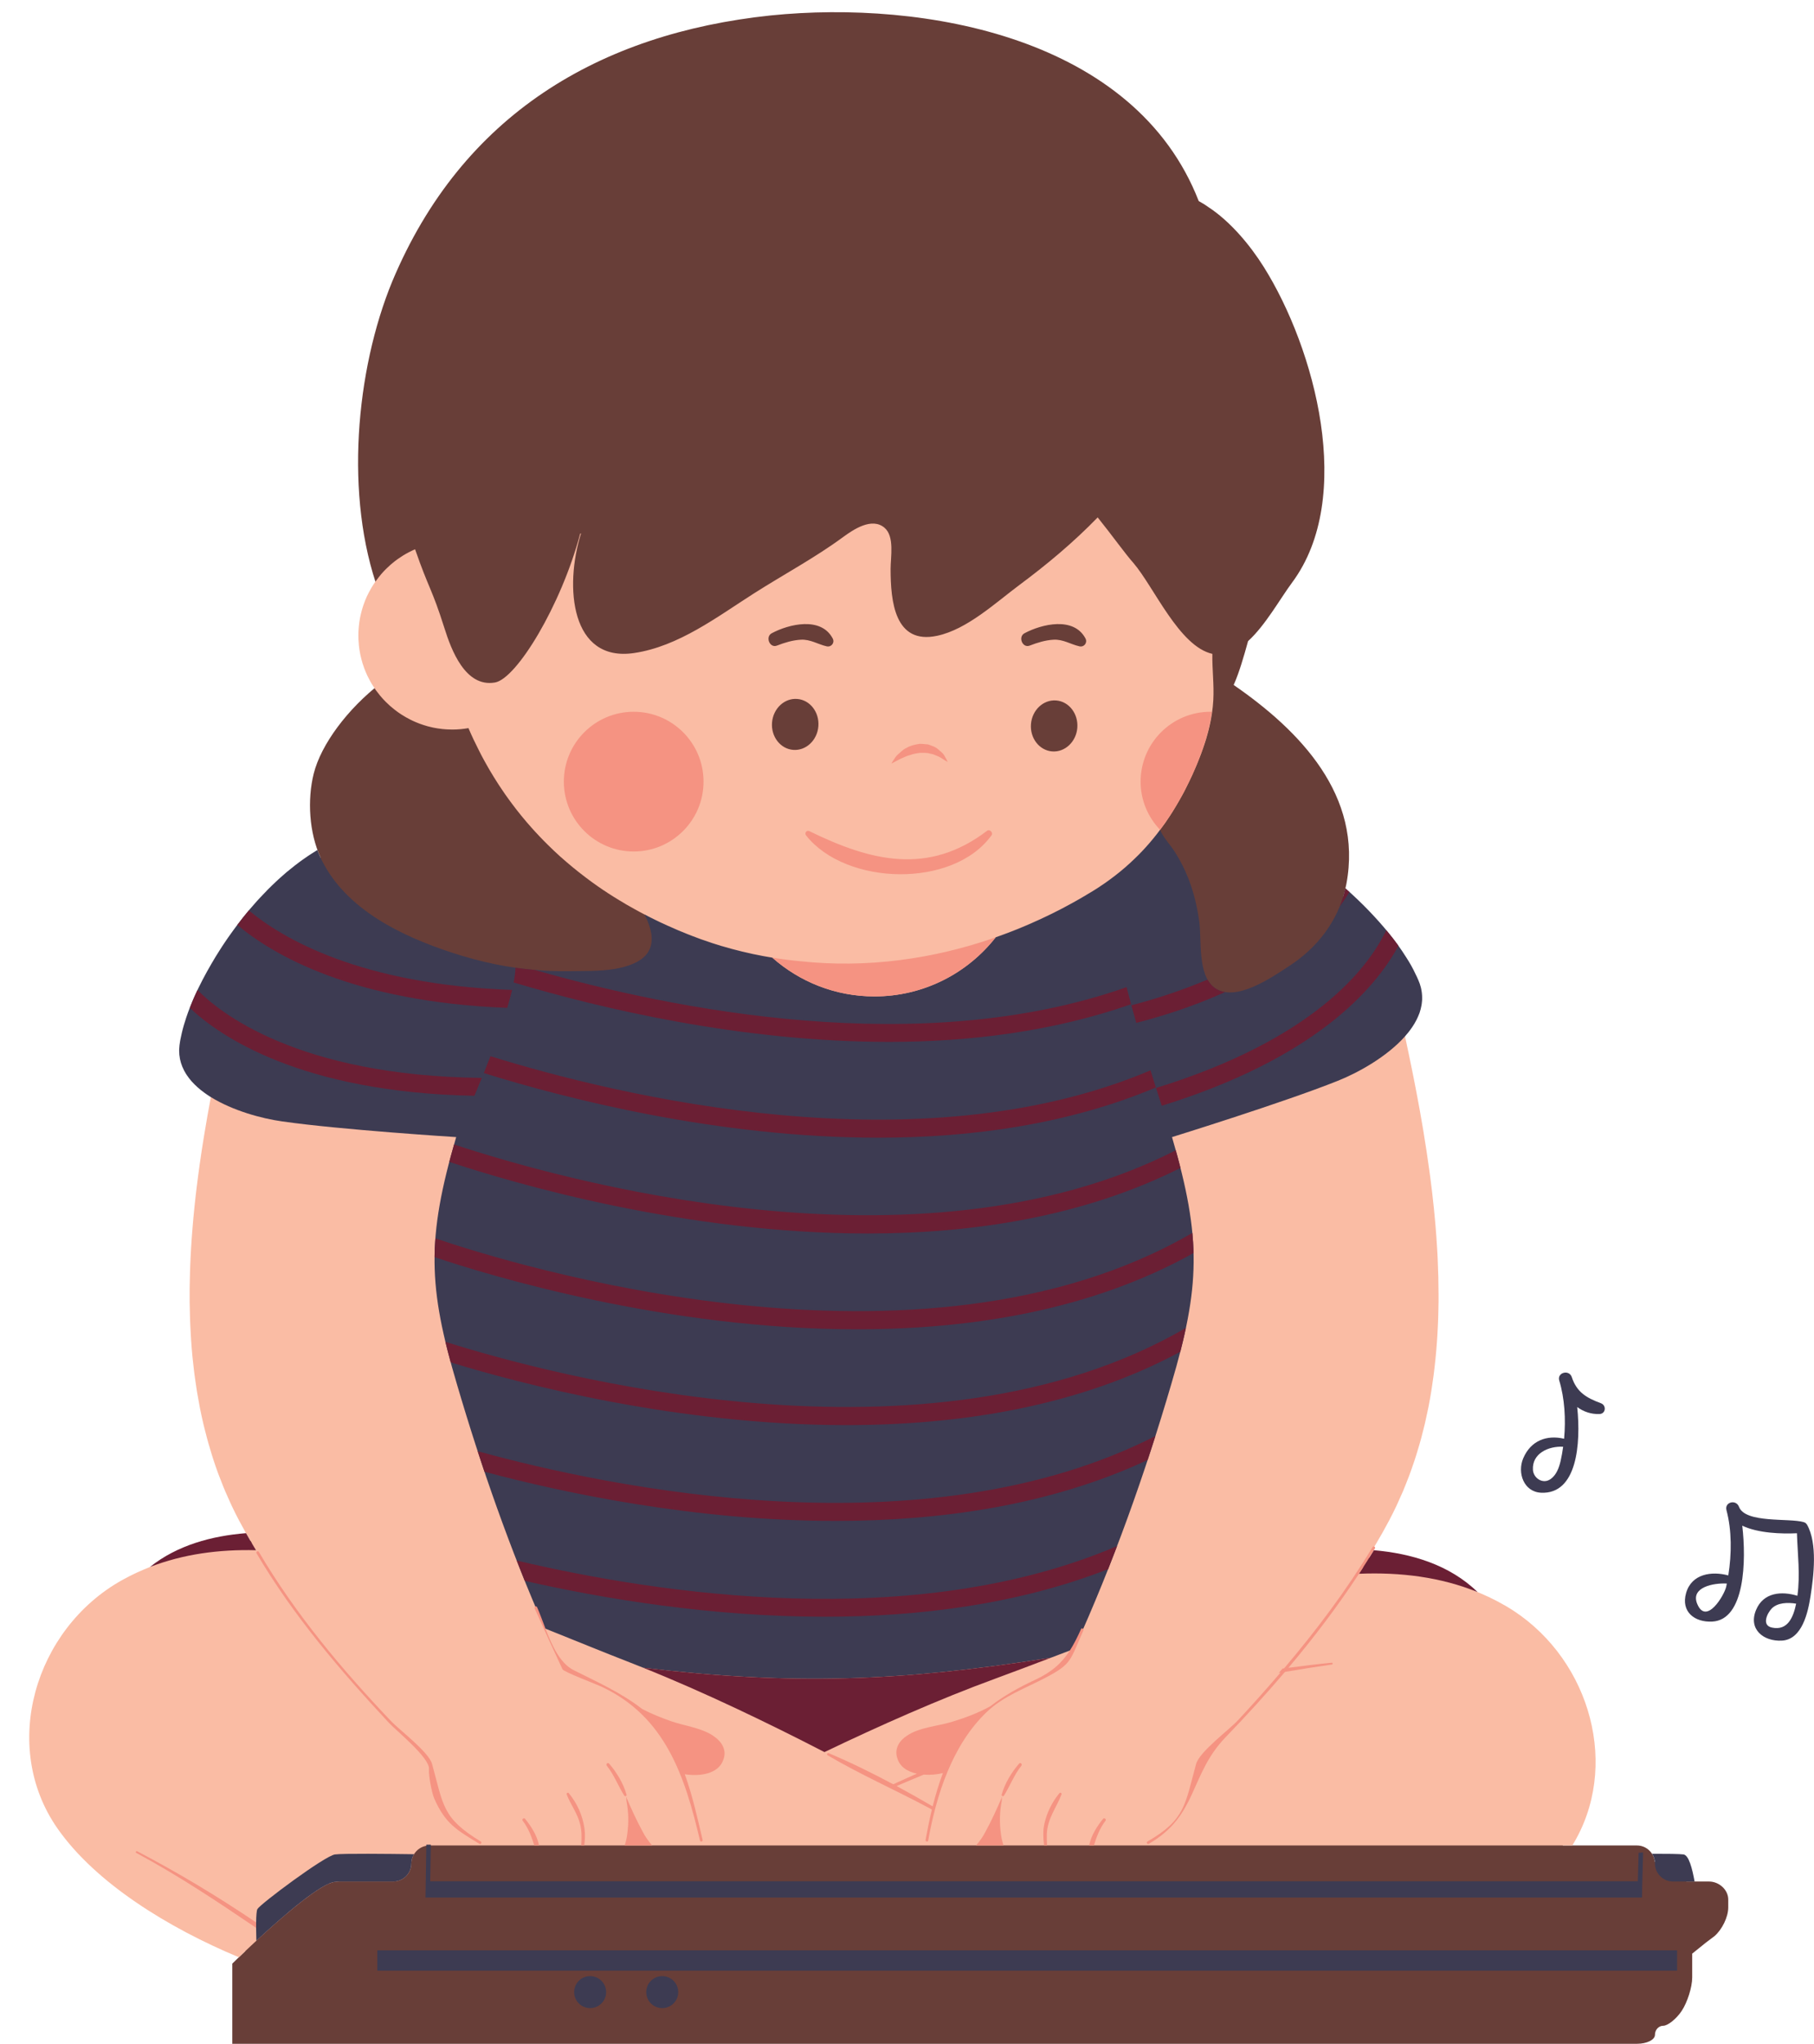 <?xml version="1.0" encoding="UTF-8" standalone="no"?><svg xmlns="http://www.w3.org/2000/svg" xmlns:xlink="http://www.w3.org/1999/xlink" fill="#000000" height="503" preserveAspectRatio="xMidYMid meet" version="1" viewBox="-7.2 -3.0 446.6 503.0" width="446.6" zoomAndPan="magnify"><defs><clipPath id="a"><path d="M 407 366 L 439.391 366 L 439.391 401 L 407 401 Z M 407 366"/></clipPath></defs><g><g id="change1_1"><path d="M 413.559 460.062 L 407.965 460.062 C 407.367 456.902 406.863 455.738 406.625 455.344 C 405.953 455.297 404.297 455.238 400.207 455.238 C 400.004 452.98 398.117 451.191 395.809 451.191 L 377.527 451.191 L 378.176 450.145 C 383.484 441.527 384.977 431.051 382.383 420.645 C 379.59 409.449 372.359 399.734 362.551 393.992 C 360.422 392.75 358.16 391.637 355.828 390.684 L 355.465 390.539 L 355.188 390.266 C 349.473 384.695 341.289 381.414 330.859 380.52 L 327.652 380.242 L 328.637 378.621 L 328.328 378.469 L 329.445 376.613 C 330.844 374.277 332.016 372.211 333.027 370.289 C 351.297 335.785 345.164 291.371 336.754 252.477 L 336.539 251.488 L 337.211 250.727 C 340.848 246.629 341.816 242.641 340.102 238.891 C 340.027 238.73 339.953 238.566 339.887 238.406 C 339.785 238.18 339.691 237.949 339.559 237.719 L 339.52 237.648 L 339.484 237.574 C 338.922 236.34 338.199 235.039 337.316 233.68 C 335.16 230.223 332.176 226.496 328.445 222.605 C 326.871 220.965 325.188 219.359 323.461 217.805 C 323.793 216.746 324.066 215.664 324.273 214.555 C 328.359 192.781 312.809 176.816 296.527 165.582 C 297.32 163.785 297.934 161.98 298.406 160.484 C 298.969 158.711 299.52 156.789 300.07 154.785 C 304.371 150.863 307.941 144.371 310.914 140.367 C 326.453 119.453 316.531 82.766 303.93 62.691 C 300.516 57.258 295.684 51.484 290.25 47.934 C 289.496 47.398 288.719 46.91 287.922 46.488 C 272.234 6.145 220.371 -3.039 182.559 0.797 C 140.402 5.234 106.57 25.203 89.375 66.25 C 80.359 88.145 77.582 119.293 86.047 142.547 C 84.074 145.824 83.031 149.551 83.031 153.41 C 83.031 157.602 84.258 161.645 86.57 165.117 C 78.375 171.434 71.828 180.23 70.035 187.406 C 68.418 193.879 68.914 201.949 71.723 208.07 C 62.512 213.668 53.363 223.527 46.586 235.188 C 43.875 239.844 41.848 244.164 40.551 248.07 C 40.023 249.566 39.625 250.996 39.367 252.328 L 39.352 252.41 L 39.332 252.488 C 39.258 252.746 39.219 252.992 39.176 253.238 C 39.148 253.406 39.117 253.578 39.086 253.738 C 38.23 258.133 40.48 262.02 45.77 265.305 L 46.93 266.027 L 46.68 267.371 C 40.855 298.355 36.359 338.055 53.426 370.289 C 53.969 371.316 54.539 372.332 55.113 373.352 L 56.645 376.078 L 53.527 376.324 C 44.172 377.066 36.582 379.723 30.961 384.219 L 30.723 384.41 L 30.434 384.523 C 28.148 385.41 25.922 386.457 23.812 387.633 C 13.328 393.492 5.758 403.652 3.039 415.504 C 0.543 426.395 2.52 437.184 8.605 445.879 C 19.547 461.52 40.727 472 52.375 476.855 L 53.184 477.191 C 51.238 479.039 49.992 480.27 49.992 480.27 L 49.992 500 L 395.809 500 C 398.25 500 400.246 499.023 400.246 497.781 C 400.246 496.539 401.18 495.562 402.285 495.562 C 403.395 495.562 405.539 493.875 406.871 491.836 C 408.203 489.793 409.414 486.109 409.414 483.668 L 409.414 477.812 L 412.773 475.105 L 414.891 473.508 C 416.754 471.91 418.289 468.805 418.289 466.453 L 418.289 464.5 C 418.289 462.062 416 460.062 413.559 460.062" fill="#683e38"/></g><g id="change2_1"><path d="M 284.77 190.953 C 284.742 191.004 284.723 191.055 284.695 191.105 C 284.723 191.059 284.742 191.004 284.77 190.953" fill="#fabca4"/></g><g id="change2_2"><path d="M 182.793 152.852 C 187.051 150.57 194.953 148.691 197.812 154.141 C 198.363 155.18 197.473 156.328 196.332 156.07 C 194.133 155.57 192.312 154.301 189.941 154.441 C 187.91 154.559 185.961 155.16 184.07 155.891 C 182.301 156.578 181.152 153.73 182.793 152.852 Z M 245.023 152.852 C 249.281 150.57 257.172 148.691 260.043 154.141 C 260.582 155.18 259.703 156.328 258.562 156.07 C 256.352 155.57 254.531 154.301 252.16 154.441 C 250.133 154.559 248.191 155.16 246.301 155.891 C 244.523 156.578 243.383 153.73 245.023 152.852 Z M 194.281 175.738 C 194.004 179.211 191.223 181.809 188.07 181.551 C 184.922 181.301 182.594 178.289 182.871 174.828 C 183.152 171.371 185.934 168.762 189.082 169.02 C 192.23 169.27 194.551 172.281 194.281 175.738 Z M 258.031 176.121 C 257.754 179.578 254.973 182.18 251.82 181.93 C 248.672 181.672 246.344 178.66 246.621 175.199 C 246.902 171.738 249.684 169.141 252.832 169.391 C 255.98 169.641 258.301 172.66 258.031 176.121 Z M 291.281 157.922 L 291.273 157.922 C 283.113 156.09 276.922 141.488 271.863 135.578 C 269.812 133.281 266.582 128.73 263.043 124.34 C 257.102 130.469 250.492 135.98 243.852 140.91 C 237.922 145.32 230.91 151.898 223.543 153.469 C 213.062 155.719 212.062 144.988 212.062 137 C 212.062 134.09 213.082 128.98 210.531 126.859 C 207.422 124.27 202.934 127.301 200.363 129.18 C 193.371 134.32 185.742 138.379 178.434 143.031 C 169.352 148.82 159.852 156.102 148.91 157.719 C 133.344 160.031 131.691 141.48 135.852 128.262 L 135.641 128.352 C 130.941 146.039 119.98 164.051 114.66 164.969 C 107.363 166.238 103.91 156.961 102.223 151.602 C 99.062 141.629 98.422 142.078 94.992 132.18 C 93.973 132.621 92.98 133.141 92.031 133.719 C 91.801 133.859 91.57 134.012 91.344 134.172 C 91.102 134.32 90.883 134.48 90.652 134.641 C 90.43 134.801 90.211 134.969 89.992 135.129 C 89.312 135.66 88.672 136.219 88.051 136.828 C 87.891 136.969 87.73 137.129 87.582 137.289 C 87.453 137.422 87.332 137.551 87.211 137.68 C 87.031 137.879 86.852 138.07 86.68 138.27 C 86.441 138.539 86.211 138.828 85.992 139.121 C 85.762 139.41 85.551 139.699 85.332 140 C 85.293 140.059 85.25 140.109 85.211 140.16 C 85.051 140.398 84.883 140.629 84.73 140.871 C 84.57 141.121 84.422 141.359 84.273 141.609 C 84.133 141.852 83.98 142.102 83.852 142.359 C 83.711 142.609 83.57 142.859 83.453 143.121 C 83.332 143.34 83.23 143.57 83.121 143.789 C 82.98 144.09 82.852 144.391 82.73 144.699 C 82.652 144.91 82.562 145.109 82.492 145.32 C 82.41 145.512 82.344 145.711 82.281 145.91 C 82.203 146.129 82.133 146.352 82.062 146.578 C 81.992 146.789 81.93 147.012 81.871 147.23 C 81.812 147.422 81.762 147.621 81.723 147.809 C 81.461 148.809 81.281 149.84 81.172 150.891 C 81.141 151.141 81.121 151.391 81.102 151.641 C 81.051 152.23 81.031 152.82 81.031 153.41 C 81.031 153.738 81.043 154.07 81.051 154.398 C 81.062 154.578 81.07 154.75 81.094 154.93 C 81.102 155.238 81.133 155.559 81.16 155.871 C 81.242 156.609 81.352 157.352 81.5 158.07 C 81.582 158.449 81.66 158.82 81.762 159.191 C 81.852 159.559 81.961 159.93 82.07 160.289 C 82.203 160.711 82.352 161.129 82.5 161.539 C 82.613 161.84 82.73 162.129 82.852 162.422 C 82.992 162.75 83.141 163.078 83.293 163.398 C 83.5 163.828 83.711 164.238 83.941 164.648 C 84.082 164.891 84.223 165.141 84.363 165.379 C 84.371 165.391 84.383 165.41 84.391 165.422 C 84.582 165.73 84.781 166.039 84.98 166.34 C 85.191 166.66 85.402 166.961 85.633 167.25 C 85.844 167.531 86.051 167.809 86.281 168.078 C 86.301 168.109 86.32 168.141 86.352 168.172 C 86.543 168.391 86.73 168.621 86.93 168.84 C 87.031 168.961 87.133 169.07 87.242 169.18 C 87.43 169.379 87.621 169.578 87.812 169.77 C 88.48 170.441 89.191 171.07 89.941 171.648 C 90.141 171.809 90.344 171.969 90.551 172.109 C 90.703 172.23 90.852 172.34 91.012 172.441 C 91.23 172.59 91.453 172.738 91.672 172.879 C 92.352 173.32 93.051 173.719 93.773 174.078 C 93.98 174.191 94.191 174.289 94.402 174.391 C 94.652 174.512 94.91 174.629 95.172 174.73 C 95.461 174.859 95.773 174.98 96.07 175.09 C 96.391 175.211 96.703 175.32 97.023 175.422 C 97.223 175.488 97.43 175.559 97.641 175.609 C 97.941 175.711 98.242 175.789 98.551 175.859 C 98.844 175.941 99.141 176.012 99.441 176.07 C 99.473 176.07 99.512 176.078 99.543 176.09 C 99.852 176.148 100.172 176.211 100.504 176.262 C 100.934 176.328 101.363 176.391 101.793 176.43 C 102.094 176.461 102.383 176.48 102.684 176.5 C 102.82 176.512 102.973 176.52 103.113 176.52 C 103.461 176.539 103.812 176.551 104.16 176.551 C 105.523 176.551 106.844 176.422 108.133 176.199 C 108.922 178.051 109.773 179.859 110.691 181.648 C 110.891 182.078 111.121 182.512 111.344 182.93 C 111.594 183.422 111.863 183.91 112.133 184.391 C 112.422 184.93 112.723 185.449 113.031 185.98 C 113.133 186.18 113.254 186.371 113.371 186.57 C 113.711 187.16 114.07 187.75 114.434 188.328 C 114.812 188.941 115.203 189.559 115.594 190.16 C 115.672 190.281 115.754 190.41 115.844 190.531 C 116.141 190.988 116.453 191.449 116.773 191.91 C 116.883 192.09 117.012 192.27 117.141 192.449 C 117.391 192.809 117.641 193.172 117.902 193.52 C 118.172 193.898 118.453 194.281 118.73 194.648 C 120.301 196.77 121.98 198.828 123.773 200.828 C 124.051 201.141 124.332 201.449 124.621 201.762 C 125.273 202.469 125.941 203.18 126.633 203.879 C 127.012 204.27 127.402 204.66 127.793 205.039 C 128.262 205.5 128.73 205.961 129.211 206.41 C 130.191 207.34 131.211 208.25 132.242 209.129 C 132.594 209.43 132.953 209.738 133.312 210.031 C 133.531 210.23 133.762 210.422 133.98 210.59 C 134.441 210.969 134.91 211.352 135.391 211.719 C 135.934 212.148 136.473 212.57 137.023 212.98 C 137.523 213.359 138.031 213.738 138.543 214.109 C 140.281 215.371 142.082 216.59 143.941 217.75 C 144.363 218.012 144.781 218.27 145.211 218.531 C 146.453 219.289 147.711 220.031 149.004 220.73 C 149.422 220.969 149.852 221.199 150.281 221.43 C 150.672 221.641 151.07 221.852 151.473 222.059 C 152.344 222.52 171.387 236.289 177.789 238.203 C 178.492 239.676 179.766 240.887 181.66 241.398 C 191.316 244.004 200.172 248.473 210.41 247.465 C 220.301 246.492 229.391 242.438 238.02 237.738 C 245.883 233.453 254.102 229.484 261.695 224.746 C 267.984 220.824 278.113 201.629 278.391 201.262 C 279.273 200.109 280.102 198.93 280.883 197.711 C 281.07 197.422 281.273 197.121 281.453 196.82 C 281.531 196.711 281.602 196.602 281.66 196.48 C 281.922 196.059 282.172 195.641 282.422 195.219 C 282.652 194.852 282.863 194.469 283.082 194.09 C 283.113 194.039 283.133 194 283.16 193.949 C 283.16 193.949 283.16 193.949 283.16 193.941 C 283.402 193.52 283.652 193.102 283.883 192.66 C 284.172 192.148 284.441 191.629 284.691 191.109 C 284.719 191.059 284.742 191.008 284.77 190.953 C 285.039 190.434 285.297 189.906 285.551 189.379 C 285.844 188.801 286.113 188.211 286.383 187.621 C 286.711 186.898 287.023 186.172 287.332 185.441 C 287.434 185.219 287.523 184.988 287.613 184.762 C 287.703 184.539 287.793 184.328 287.871 184.109 C 287.922 184 287.973 183.879 288.012 183.77 C 288.141 183.441 288.273 183.109 288.402 182.77 C 288.781 181.77 289.141 180.762 289.461 179.75 C 289.684 179.078 289.891 178.398 290.07 177.711 C 290.262 177.031 290.434 176.34 290.594 175.648 C 290.652 175.391 290.711 175.121 290.762 174.859 C 290.812 174.648 290.852 174.43 290.891 174.219 C 290.941 174 290.98 173.781 291.012 173.559 C 291.082 173.211 291.133 172.859 291.184 172.512 C 291.344 171.449 291.453 170.391 291.512 169.32 C 291.73 165.531 291.211 161.699 291.281 157.922" fill="#fabca4"/></g><g id="change2_3"><path d="M 365.441 393.434 C 364.824 393.031 364.199 392.645 363.562 392.27 C 362.922 391.895 362.27 391.535 361.621 391.191 C 361.445 391.098 361.27 391.012 361.094 390.918 C 360.613 390.672 360.133 390.43 359.645 390.195 C 359.434 390.094 359.223 389.992 359.008 389.895 C 358.543 389.68 358.074 389.469 357.605 389.266 C 357.398 389.18 357.191 389.086 356.984 389 C 356.848 388.945 356.715 388.883 356.582 388.828 C 356.453 388.777 356.113 388.648 355.695 388.492 C 353.043 385.984 348.723 384.438 345.535 384.297 C 339.66 384.039 333.82 382.445 327.93 382.773 C 330.402 379.004 332.719 375.156 334.793 371.219 C 335.418 370.039 336.012 368.844 336.582 367.645 C 336.773 367.238 336.949 366.828 337.137 366.418 C 337.504 365.617 337.867 364.816 338.211 364.008 C 338.418 363.52 338.613 363.023 338.809 362.535 C 339.109 361.793 339.402 361.055 339.684 360.309 C 339.883 359.785 340.07 359.258 340.258 358.73 C 340.516 358.008 340.77 357.277 341.012 356.547 C 341.188 356.008 341.363 355.469 341.531 354.926 C 341.762 354.191 341.98 353.453 342.195 352.715 C 342.352 352.176 342.508 351.637 342.656 351.094 C 342.863 350.324 343.059 349.551 343.25 348.773 C 343.379 348.258 343.512 347.746 343.633 347.227 C 343.844 346.32 344.035 345.41 344.223 344.496 C 344.305 344.109 344.395 343.723 344.473 343.328 C 344.723 342.062 344.949 340.789 345.156 339.512 C 345.246 338.961 345.32 338.406 345.406 337.852 C 345.52 337.09 345.637 336.324 345.734 335.559 C 345.816 334.934 345.891 334.305 345.965 333.676 C 346.047 332.977 346.125 332.277 346.195 331.578 C 346.266 330.918 346.324 330.258 346.383 329.598 C 346.441 328.922 346.496 328.25 346.547 327.574 C 346.594 326.891 346.641 326.211 346.684 325.527 C 346.723 324.871 346.754 324.215 346.785 323.555 C 346.816 322.855 346.852 322.152 346.875 321.449 C 346.895 320.812 346.906 320.172 346.922 319.531 C 346.938 318.809 346.957 318.09 346.965 317.367 C 346.969 316.766 346.965 316.16 346.965 315.559 C 346.961 312.676 346.887 309.781 346.754 306.883 C 346.73 306.387 346.711 305.895 346.684 305.398 C 346.641 304.566 346.586 303.727 346.527 302.891 C 346.492 302.363 346.461 301.836 346.422 301.305 C 346.363 300.477 346.297 299.645 346.227 298.816 C 346.18 298.281 346.137 297.75 346.086 297.219 C 346.012 296.383 345.93 295.543 345.848 294.707 C 345.797 294.191 345.742 293.672 345.684 293.156 C 345.594 292.305 345.5 291.449 345.402 290.598 C 345.344 290.113 345.285 289.629 345.227 289.145 C 345.117 288.262 345.008 287.375 344.891 286.492 C 344.84 286.098 344.785 285.703 344.73 285.309 C 344.289 282.039 343.793 278.777 343.254 275.523 C 343.203 275.23 343.156 274.938 343.109 274.648 C 342.961 273.77 342.809 272.895 342.652 272.02 C 342.566 271.527 342.48 271.031 342.395 270.539 C 342.25 269.734 342.102 268.934 341.953 268.133 C 341.848 267.559 341.742 266.988 341.633 266.418 C 341.492 265.68 341.352 264.938 341.207 264.199 C 341.082 263.547 340.953 262.895 340.824 262.242 C 340.695 261.586 340.562 260.93 340.43 260.273 C 340.27 259.48 340.105 258.688 339.941 257.895 C 339.84 257.387 339.734 256.883 339.629 256.379 C 339.383 255.188 339.129 254 338.875 252.816 C 338.855 252.727 338.836 252.633 338.816 252.539 C 338.781 252.375 338.746 252.211 338.711 252.051 C 337.527 246.594 336.305 241.223 335.09 235.98 L 289.426 270.703 C 284.973 262.641 270.555 267.445 273.148 277.727 C 276.371 290.488 280.637 305.434 277.734 318.609 C 276.301 325.098 272.695 330.812 271.215 337.285 C 269.547 344.574 270.051 352.352 269.68 359.773 C 269.391 365.527 267.555 370.07 264.801 375.062 C 261.961 380.207 259.609 385.871 255.91 390.488 C 252.184 395.141 246.438 397.883 241.203 400.547 C 240.457 399.695 239.402 399.172 238.121 399.328 C 224.582 401.004 211.125 403.387 197.547 404.73 C 185.457 405.93 173.301 405.457 161.281 403.828 C 155.047 400.258 148.988 396.41 142.699 392.922 C 137.059 389.793 132.051 386.398 127.84 381.465 C 123.484 376.363 120.805 369.57 118.699 363.297 C 114.129 349.691 111.344 334.773 109.102 320.625 C 107.824 312.586 108.004 304.129 108.109 296.012 C 108.156 292.566 108.402 289.156 108.273 285.711 C 108.141 282.062 107.391 278.496 107.707 274.844 C 108.066 270.684 101.641 269.012 99.824 272.711 C 99.809 272.738 99.797 272.77 99.781 272.797 L 51.363 235.98 C 48.34 249.047 45.242 262.887 42.969 276.945 C 42.961 276.992 42.953 277.039 42.945 277.09 C 42.781 278.098 42.625 279.105 42.469 280.113 C 42.434 280.352 42.398 280.59 42.363 280.828 C 42.215 281.809 42.07 282.793 41.934 283.773 C 41.926 283.824 41.918 283.871 41.914 283.922 C 41.645 285.84 41.395 287.762 41.164 289.684 C 41.121 290.035 41.078 290.391 41.035 290.742 C 40.945 291.535 40.859 292.328 40.773 293.121 C 40.719 293.637 40.664 294.152 40.613 294.672 C 40.535 295.422 40.465 296.172 40.395 296.922 C 40.34 297.512 40.289 298.102 40.242 298.695 C 40.156 299.684 40.078 300.676 40.008 301.664 C 39.945 302.535 39.887 303.41 39.836 304.281 C 39.797 304.891 39.77 305.5 39.738 306.109 C 39.703 306.824 39.668 307.535 39.641 308.25 C 39.617 308.852 39.594 309.453 39.578 310.055 C 39.551 310.832 39.535 311.605 39.523 312.383 C 39.512 312.906 39.5 313.43 39.492 313.953 C 39.48 315.188 39.48 316.422 39.492 317.652 C 39.496 318.066 39.512 318.473 39.52 318.883 C 39.535 319.785 39.555 320.688 39.586 321.59 C 39.602 322.082 39.625 322.574 39.645 323.062 C 39.68 323.926 39.727 324.785 39.781 325.641 C 39.805 326.09 39.832 326.539 39.863 326.988 C 39.949 328.242 40.047 329.492 40.168 330.738 C 40.18 330.859 40.191 330.98 40.203 331.102 C 40.32 332.281 40.453 333.461 40.598 334.633 C 40.648 335.035 40.703 335.438 40.758 335.84 C 40.879 336.746 41.012 337.648 41.152 338.551 C 41.215 338.961 41.277 339.367 41.344 339.773 C 41.52 340.824 41.707 341.875 41.91 342.918 C 41.949 343.133 41.988 343.348 42.027 343.562 C 42.277 344.816 42.551 346.066 42.84 347.309 C 42.914 347.625 42.996 347.938 43.07 348.254 C 43.301 349.191 43.539 350.129 43.793 351.062 C 43.895 351.445 44.004 351.832 44.113 352.215 C 44.379 353.152 44.656 354.09 44.949 355.02 C 45.043 355.316 45.133 355.617 45.227 355.914 C 45.621 357.133 46.035 358.34 46.473 359.535 C 46.547 359.742 46.633 359.941 46.707 360.148 C 47.078 361.137 47.465 362.121 47.867 363.102 C 48.02 363.469 48.172 363.832 48.328 364.199 C 48.695 365.051 49.07 365.902 49.465 366.746 C 49.621 367.09 49.777 367.438 49.941 367.781 C 50.492 368.938 51.062 370.086 51.664 371.223 C 52.656 373.109 53.719 374.965 54.812 376.812 C 49.797 375.363 43.438 377.098 38.945 378.961 C 36.66 379.91 32.738 380.582 30.516 382.379 C 30.316 382.449 30.113 382.512 29.918 382.59 C 29.848 382.613 29.781 382.637 29.715 382.66 C 29.566 382.719 29.422 382.781 29.273 382.84 C 28.918 382.984 28.562 383.125 28.211 383.277 C 27.93 383.395 27.656 383.516 27.383 383.637 C 27.062 383.777 26.742 383.918 26.422 384.066 C 26.047 384.242 25.672 384.426 25.297 384.609 C 25.082 384.719 24.863 384.82 24.648 384.93 C 24.043 385.238 23.441 385.559 22.844 385.891 C 1.297 397.922 -7.195 426.781 6.965 447.02 C 16.395 460.5 34.297 471.492 51.605 478.703 C 52.664 477.691 54.156 476.262 55.914 474.633 C 55.914 474.633 55.914 474.629 55.914 474.629 C 57.406 473.246 59.07 471.734 60.805 470.211 C 66.535 465.18 72.895 460.152 75.465 460.152 C 75.746 460.102 76.027 460.062 76.324 460.062 L 89.637 460.062 C 92.074 460.062 94.074 458.07 94.074 455.633 C 94.074 454.793 94.324 454.012 94.734 453.34 C 95.387 452.27 96.473 451.492 97.754 451.27 C 98.004 451.223 98.254 451.191 98.516 451.191 L 379.895 451.191 C 391.711 432 384.469 405.91 365.441 393.434" fill="#fabca4"/></g><g id="change3_1"><path d="M 94.07 455.629 C 94.07 454.789 94.32 454.016 94.727 453.344 C 88.73 453.258 77.125 453.129 75.25 453.402 C 72.707 453.77 56.902 465.566 56.176 466.84 C 55.969 467.199 55.883 468.48 55.859 470.133 C 55.852 470.555 55.852 471.004 55.855 471.465 C 55.859 472.48 55.883 473.57 55.914 474.633 C 62.34 468.68 72.121 460.152 75.461 460.152 C 75.461 460.152 75.465 460.152 75.465 460.152 C 75.738 460.098 76.023 460.066 76.32 460.066 L 89.637 460.066 C 92.074 460.062 94.07 458.066 94.07 455.629" fill="#3d3b52"/></g><g id="change3_2"><path d="M 407.273 453.398 C 406.375 453.27 403.227 453.23 399.531 453.238 C 399.98 453.93 400.246 454.746 400.246 455.629 C 400.246 458.066 402.242 460.062 404.684 460.062 L 410.004 460.062 C 409.41 456.812 408.586 453.59 407.273 453.398" fill="#3d3b52"/></g><g id="change3_3"><path d="M 85.691 477 L 405.691 477 L 405.691 482 L 85.691 482 L 85.691 477" fill="#3d3b52"/></g><g id="change3_4"><path d="M 98.801 455.328 C 98.828 453.789 98.855 451.797 98.863 451.191 C 98.863 451.07 98.863 451 98.863 451 L 97.758 451 C 97.758 451 97.754 451.098 97.754 451.266 C 97.742 451.953 97.719 453.84 97.691 455.309 C 97.633 458.305 97.555 463 97.555 464 L 397.059 464 C 397.059 462 397.332 453 397.336 452.91 L 396.227 453 C 396.227 453.059 396.109 456.816 396.027 460 L 98.719 460 C 98.742 458.434 98.773 456.703 98.801 455.328" fill="#3d3b52"/></g><g id="change3_5"><path d="M 138.09 483.344 C 140.266 483.344 142.027 485.105 142.027 487.281 C 142.027 489.457 140.266 491.219 138.09 491.219 C 135.914 491.219 134.152 489.457 134.152 487.281 C 134.152 485.105 135.914 483.344 138.09 483.344" fill="#3d3b52"/></g><g id="change3_6"><path d="M 155.84 483.344 C 158.016 483.344 159.777 485.105 159.777 487.281 C 159.777 489.457 158.016 491.219 155.84 491.219 C 153.664 491.219 151.902 489.457 151.902 487.281 C 151.902 485.105 153.664 483.344 155.84 483.344" fill="#3d3b52"/></g><g id="change3_7"><path d="M 377.641 353.062 C 377.473 354.254 377.277 355.426 377.02 356.543 C 376.637 358.199 375.977 360.035 374.52 361.039 C 372.594 362.367 370.328 360.746 370.203 358.758 C 369.945 354.637 374.156 352.855 377.641 353.062 Z M 372.23 364.375 C 381.043 364.777 382.043 352.406 381.105 343.289 C 382.629 344.41 384.461 345.078 386.578 345.008 C 388.16 344.953 388.344 342.871 386.938 342.352 C 383.441 341.055 380.992 339.668 379.766 335.922 C 379.125 333.973 376.082 334.785 376.684 336.77 C 378.008 341.156 378.32 346.27 377.875 351.09 C 373.66 350.102 369.688 351.484 367.805 355.922 C 366.309 359.449 367.914 364.18 372.23 364.375" fill="#3d3b52"/></g><g clip-path="url(#a)" id="change3_9"><path d="M 429.039 397.562 C 426.41 397 427.922 393.992 428.965 392.902 C 430.398 391.402 432.934 391.344 435.004 391.68 C 434.336 394.902 432.988 398.406 429.039 397.562 Z M 417.785 387.496 C 417.309 389.637 412.848 397.109 410.637 391.707 C 408.973 387.637 414.648 386.543 417.938 386.727 C 417.887 386.98 417.844 387.246 417.785 387.496 Z M 437.684 372.234 C 437.684 372.23 437.68 372.227 437.676 372.223 C 437.645 372.168 437.59 372.121 437.547 372.07 C 437.488 371.992 437.43 371.91 437.355 371.855 C 437.352 371.852 437.348 371.852 437.344 371.848 C 437.219 371.75 437.078 371.684 436.93 371.641 C 436.91 371.637 436.895 371.621 436.875 371.613 C 433.297 370.551 422.477 371.965 420.926 367.832 C 420.215 365.941 417.312 366.66 417.852 368.68 C 419.184 373.664 419.141 379.484 418.301 384.727 C 414.234 383.633 409.27 384.297 407.906 389.078 C 406.602 393.664 409.996 396.312 414.348 396.09 C 422.414 395.672 422.75 381.074 421.738 372.484 C 425.656 374.355 431.402 374.527 435.199 374.348 C 435.359 379.559 436.039 384.496 435.312 389.738 C 431.453 388.555 426.941 388.863 425.133 393.234 C 423.168 397.973 426.961 401.012 431.473 400.777 C 436.527 400.516 437.941 393.699 438.543 389.84 C 439.328 384.844 440.297 376.871 437.684 372.234" fill="#3d3b52"/></g><g id="change3_8"><path d="M 342.922 242.441 C 342.934 242.629 342.922 242.82 342.922 243.012 C 342.91 243.148 342.902 243.281 342.891 243.422 C 342.883 243.609 342.863 243.801 342.832 243.98 C 342.812 244.121 342.801 244.25 342.773 244.379 C 342.742 244.57 342.703 244.762 342.652 244.949 C 342.633 245.078 342.602 245.199 342.57 245.328 C 342.523 245.531 342.453 245.73 342.391 245.93 C 342.352 246.039 342.32 246.148 342.293 246.262 C 342.191 246.551 342.07 246.828 341.953 247.109 C 341.902 247.238 341.844 247.371 341.781 247.488 C 341.691 247.68 341.613 247.871 341.512 248.051 C 341.434 248.199 341.352 248.352 341.262 248.5 C 341.184 248.641 341.113 248.789 341.023 248.93 C 340.934 249.09 340.82 249.25 340.723 249.41 C 340.641 249.539 340.562 249.66 340.48 249.781 L 340.121 250.289 C 340.043 250.398 339.973 250.5 339.891 250.609 C 339.754 250.789 339.613 250.969 339.473 251.148 C 339.402 251.238 339.332 251.32 339.262 251.398 C 339.102 251.602 338.934 251.789 338.762 251.988 C 338.742 252.012 338.73 252.031 338.711 252.051 C 334.254 257.07 327.191 261.012 322.082 263.031 C 308.852 268.328 281.371 276.84 281.344 276.852 C 288.703 301.898 288.242 313.77 281.172 337.629 C 274.691 359.73 266.832 381.82 257.293 402.789 C 255.371 403.52 253.461 404.25 251.57 404.969 C 251.301 405.02 251.043 405.059 250.773 405.102 C 214.281 410.832 187.832 411.781 151.191 407.461 C 150.16 407.051 149.133 406.641 148.102 406.238 C 141.281 403.59 134.184 400.668 126.91 397.762 C 118.371 378.301 111.254 357.969 105.281 337.629 C 98.211 313.77 97.754 301.898 105.113 276.852 C 105.062 276.852 76.363 275.031 62.262 272.988 C 57.203 272.281 50.113 270.352 44.703 267 L 44.703 267.012 C 44.18 266.691 43.68 266.34 43.191 265.988 C 43.18 265.988 43.172 265.98 43.16 265.969 C 42.883 265.77 42.613 265.559 42.352 265.352 C 42.312 265.32 42.273 265.301 42.242 265.27 C 42.004 265.07 41.773 264.879 41.543 264.68 C 41.492 264.629 41.43 264.578 41.383 264.539 C 41.172 264.352 40.973 264.16 40.773 263.961 L 40.594 263.781 C 40.402 263.602 40.23 263.398 40.051 263.211 C 39.992 263.141 39.922 263.07 39.863 263 C 39.703 262.809 39.551 262.621 39.391 262.422 C 39.332 262.34 39.273 262.262 39.211 262.18 C 39.062 261.988 38.93 261.801 38.801 261.602 C 38.742 261.512 38.68 261.43 38.621 261.34 C 38.504 261.141 38.391 260.949 38.281 260.75 C 38.23 260.648 38.172 260.559 38.121 260.461 C 38.023 260.262 37.93 260.059 37.844 259.859 C 37.793 259.762 37.742 259.648 37.691 259.539 C 37.613 259.352 37.543 259.148 37.48 258.949 C 37.441 258.828 37.391 258.711 37.352 258.59 C 37.293 258.398 37.254 258.211 37.203 258.012 C 37.172 257.879 37.133 257.75 37.102 257.609 C 37.07 257.43 37.043 257.238 37.023 257.051 C 37.004 256.898 36.973 256.75 36.953 256.602 C 36.941 256.422 36.93 256.25 36.93 256.07 C 36.922 255.898 36.902 255.719 36.902 255.551 C 36.902 255.41 36.922 255.27 36.922 255.129 C 36.953 254.551 37.004 253.961 37.121 253.359 C 37.152 253.191 37.18 253.02 37.211 252.852 C 37.262 252.551 37.32 252.262 37.402 251.949 C 37.523 251.32 37.691 250.691 37.852 250.059 L 38.062 249.309 C 38.254 248.672 38.441 248.039 38.66 247.398 C 39.223 245.719 39.891 244.039 40.613 242.398 C 41.902 239.5 43.383 236.711 44.863 234.18 C 45.16 233.648 45.492 233.121 45.812 232.578 C 45.902 232.449 45.98 232.309 46.062 232.172 C 46.301 231.781 46.562 231.379 46.812 230.98 C 47.012 230.672 47.203 230.359 47.402 230.051 C 47.641 229.691 47.883 229.328 48.121 228.969 C 48.363 228.629 48.594 228.281 48.82 227.941 C 49.062 227.602 49.312 227.25 49.551 226.91 C 49.801 226.551 50.051 226.199 50.312 225.852 C 50.562 225.512 50.812 225.172 51.062 224.84 C 51.332 224.48 51.602 224.129 51.871 223.781 C 52.133 223.449 52.391 223.109 52.652 222.781 C 52.93 222.441 53.211 222.102 53.492 221.762 C 53.762 221.422 54.031 221.09 54.312 220.762 C 54.594 220.43 54.871 220.109 55.16 219.789 C 55.453 219.449 55.742 219.109 56.043 218.781 C 56.312 218.48 56.582 218.191 56.863 217.891 C 58.113 216.539 59.41 215.23 60.754 213.98 C 60.973 213.781 61.18 213.57 61.402 213.371 C 61.801 213.012 62.211 212.648 62.613 212.301 C 62.852 212.09 63.094 211.891 63.32 211.68 C 63.73 211.34 64.152 211 64.57 210.672 C 64.812 210.469 65.051 210.281 65.293 210.09 C 65.723 209.75 66.152 209.43 66.582 209.109 C 66.82 208.941 67.062 208.762 67.301 208.59 C 67.754 208.27 68.191 207.961 68.641 207.66 C 68.871 207.5 69.113 207.352 69.344 207.199 C 69.812 206.891 70.281 206.602 70.754 206.309 C 70.82 206.27 70.883 206.23 70.941 206.191 C 70.941 206.199 70.941 206.199 70.941 206.199 C 71.273 207.102 71.641 207.961 72.051 208.781 C 78.16 220.961 91.793 227.441 104.102 231.469 C 111.203 233.789 118.273 235.289 125.562 235.801 C 126.051 235.84 126.551 235.871 127.043 235.898 C 127.504 235.93 127.953 235.949 128.41 235.961 C 128.453 235.969 128.492 235.969 128.531 235.969 C 129.934 236.031 131.344 236.039 132.762 236.02 C 136.332 235.961 140.402 236.09 144.172 235.461 C 144.852 235.34 145.531 235.199 146.191 235.031 C 147.184 234.77 148.133 234.441 149.043 234.02 C 150.551 233.32 151.602 232.449 152.273 231.449 C 153.07 230.262 153.344 228.891 153.211 227.391 C 153.203 227.16 153.172 226.922 153.121 226.672 C 153.082 226.422 153.031 226.18 152.973 225.93 C 152.91 225.68 152.844 225.43 152.762 225.18 C 152.691 224.93 152.602 224.672 152.512 224.422 C 152.422 224.16 152.312 223.898 152.211 223.641 C 152.102 223.379 151.98 223.121 151.863 222.852 C 151.742 222.59 151.613 222.328 151.48 222.07 C 151.582 222.121 151.672 222.172 151.773 222.211 C 152.602 222.641 153.441 223.059 154.293 223.469 C 155.023 223.828 155.754 224.18 156.504 224.512 C 156.723 224.621 156.953 224.719 157.172 224.82 C 157.402 224.922 157.633 225.031 157.863 225.121 C 157.891 225.141 157.922 225.148 157.953 225.16 C 158.133 225.25 158.312 225.328 158.492 225.398 C 158.961 225.609 159.434 225.809 159.902 226.02 C 160.141 226.109 160.383 226.211 160.621 226.309 C 160.641 226.32 160.66 226.328 160.684 226.328 C 161.504 226.672 162.32 227.012 163.16 227.328 C 163.91 227.621 164.66 227.898 165.41 228.172 C 165.48 228.191 165.543 228.219 165.613 228.238 C 166.434 228.531 167.254 228.809 168.07 229.078 C 168.082 229.09 168.082 229.09 168.094 229.09 C 168.844 229.328 169.602 229.57 170.363 229.801 C 170.453 229.828 170.543 229.852 170.641 229.879 C 170.691 229.891 170.742 229.91 170.793 229.922 C 171.531 230.141 172.273 230.352 173.012 230.551 C 173.832 230.77 174.66 230.98 175.48 231.18 C 176.312 231.379 177.141 231.57 177.973 231.75 C 177.992 231.762 178.012 231.762 178.043 231.77 C 178.82 231.941 179.613 232.09 180.402 232.238 C 180.453 232.25 180.492 232.262 180.543 232.27 C 181.094 232.371 181.641 232.469 182.191 232.559 L 182.402 232.59 C 182.582 232.629 182.762 232.66 182.941 232.691 C 189.641 238.621 198.441 242.23 208.082 242.23 C 220.211 242.23 231.004 236.531 237.941 227.68 C 238.871 227.359 239.793 227.02 240.711 226.672 C 240.832 226.629 240.941 226.578 241.062 226.539 C 242.781 225.879 244.48 225.191 246.16 224.461 C 247.062 224.07 247.961 223.672 248.844 223.262 C 249.73 222.852 250.621 222.43 251.492 222 C 251.562 221.98 251.621 221.941 251.684 221.91 C 252.504 221.512 253.301 221.102 254.113 220.68 C 254.773 220.328 255.434 219.98 256.082 219.629 C 256.371 219.469 256.66 219.32 256.941 219.16 C 257.621 218.781 258.293 218.398 258.961 218.02 C 259.051 217.969 259.141 217.91 259.23 217.859 C 260.094 217.359 260.941 216.859 261.781 216.34 C 262.203 216.078 262.613 215.82 263.023 215.559 C 263.434 215.289 263.844 215.02 264.23 214.75 C 264.512 214.57 264.793 214.379 265.062 214.18 C 265.344 213.988 265.613 213.789 265.883 213.59 C 267.73 212.25 269.473 210.828 271.102 209.32 C 271.391 209.059 271.672 208.789 271.953 208.52 C 272.352 208.148 272.742 207.762 273.133 207.371 C 273.723 206.77 274.301 206.16 274.863 205.539 C 275.184 205.199 275.48 204.852 275.781 204.5 C 276.082 204.148 276.383 203.801 276.672 203.441 C 276.98 203.078 277.273 202.719 277.543 202.359 C 277.832 202 278.113 201.629 278.391 201.262 L 278.402 201.27 C 279.492 203.57 280.812 204.68 282.262 207.012 C 285.48 212.191 287.223 217.77 288.051 223.77 C 288.691 228.359 287.57 236.898 291.762 240.059 C 296.891 243.93 306.133 237.398 310.312 234.672 C 317.121 230.23 322.223 223.621 324.043 215.641 C 325.043 216.512 326.023 217.41 326.961 218.309 C 327.031 218.371 327.102 218.441 327.16 218.5 C 328.102 219.398 329.012 220.309 329.883 221.219 C 333.062 224.531 336.41 228.449 339.012 232.621 C 339.883 233.961 340.66 235.34 341.301 236.738 C 341.551 237.18 341.711 237.609 341.91 238.039 C 341.922 238.051 341.922 238.07 341.934 238.078 C 342.07 238.398 342.203 238.73 342.32 239.051 C 342.363 239.16 342.383 239.27 342.422 239.379 C 342.492 239.602 342.562 239.828 342.621 240.051 C 342.652 240.18 342.672 240.309 342.703 240.441 C 342.742 240.641 342.781 240.852 342.812 241.051 C 342.832 241.18 342.852 241.32 342.863 241.449 C 342.883 241.648 342.902 241.84 342.91 242.039 C 342.922 242.172 342.922 242.309 342.922 242.441" fill="#3d3b52"/></g><g id="change2_4"><path d="M 154.133 223.398 C 154.184 223.43 154.242 223.449 154.293 223.469 C 153.441 223.059 152.602 222.641 151.773 222.211 C 152.543 222.621 153.332 223.012 154.133 223.398 Z M 154.531 223.59 C 155.184 223.91 155.844 224.211 156.504 224.512 C 155.754 224.18 155.023 223.828 154.293 223.469 C 154.371 223.52 154.453 223.551 154.531 223.59 Z M 239.504 227.121 C 239.902 226.969 240.312 226.828 240.711 226.672 C 239.793 227.02 238.871 227.359 237.941 227.68 C 238.461 227.5 238.98 227.309 239.504 227.121 Z M 245.672 224.68 C 245.832 224.609 246.004 224.539 246.16 224.461 C 244.48 225.191 242.781 225.879 241.062 226.539 C 242.613 225.961 244.152 225.34 245.672 224.68 Z M 250.191 222.629 C 250.633 222.422 251.062 222.219 251.492 222 C 250.621 222.43 249.73 222.852 248.844 223.262 C 249.293 223.051 249.742 222.84 250.191 222.629" fill="#fabca4"/></g><g id="change4_1"><path d="M 29.711 382.656 C 37.883 379.484 46.672 378.297 55.824 378.523 C 54.977 377.137 54.16 375.738 53.367 374.328 C 44.992 374.992 36.434 377.277 29.711 382.656" fill="#6b1f34"/></g><g id="change4_2"><path d="M 331.031 378.523 C 329.84 380.48 328.625 382.414 327.375 384.32 C 337.68 383.902 347.535 385.145 356.582 388.832 C 349.676 382.098 340.262 379.316 331.031 378.523" fill="#6b1f34"/></g><g id="change4_3"><path d="M 151.191 407.457 C 151.184 407.457 151.176 407.453 151.168 407.453 C 166.188 413.473 181.988 421.094 195.777 428.207 C 209.18 421.777 223.984 415.195 237.914 410.102 C 242.363 408.473 246.941 406.73 251.605 404.957 C 251.328 405.004 251.051 405.059 250.773 405.102 C 214.277 410.828 187.836 411.781 151.191 407.457" fill="#6b1f34"/></g><g id="change4_4"><path d="M 271.266 244.156 C 270.867 242.699 270.496 241.285 270.16 239.949 C 219.402 257.84 158.062 245.352 124.473 235.715 C 122.875 235.578 121.285 235.391 119.707 235.164 C 119.68 236.211 119.523 237.438 119.266 238.801 C 140.59 245.164 175.266 253.422 211.684 253.422 C 231.68 253.422 252.164 250.836 271.266 244.156" fill="#6b1f34"/></g><g id="change4_5"><path d="M 113.547 256.945 C 113.004 258.348 112.457 259.734 111.91 261.09 C 131.883 267.312 169.352 277 209.051 277 C 232.066 277 255.832 273.699 277.371 264.637 C 276.945 263.289 276.5 261.875 276.051 260.422 C 218.797 284.707 144.793 266.637 113.547 256.945" fill="#6b1f34"/></g><g id="change4_6"><path d="M 104.59 278.664 C 104.168 280.137 103.777 281.566 103.41 282.953 C 119.762 288.375 161.551 300.578 206.422 300.578 C 232.508 300.578 259.645 296.391 283.43 284.441 C 283.074 283.039 282.688 281.594 282.27 280.098 C 218.785 312.488 129.723 286.988 104.59 278.664" fill="#6b1f34"/></g><g id="change4_7"><path d="M 99.988 301.773 C 99.871 303.332 99.805 304.867 99.789 306.395 C 113.434 310.977 156.785 324.156 203.789 324.156 C 231.938 324.156 261.461 319.461 286.648 305.387 C 286.609 303.754 286.512 302.109 286.352 300.434 C 219.254 339.441 118.711 308.16 99.988 301.773" fill="#6b1f34"/></g><g id="change4_8"><path d="M 102.457 327.234 C 102.848 328.863 103.285 330.551 103.762 332.297 C 120.816 337.527 159.438 347.734 201.152 347.734 C 228.984 347.734 258.254 343.219 283.387 329.684 C 283.906 327.648 284.371 325.699 284.77 323.809 C 221.211 360.789 127.5 335.16 102.457 327.234" fill="#6b1f34"/></g><g id="change4_9"><path d="M 110.398 354.152 C 110.949 355.84 111.512 357.527 112.078 359.215 C 131.395 364.379 163.801 371.312 198.52 371.312 C 224.309 371.312 251.406 367.504 275.344 356.312 C 275.992 354.352 276.629 352.387 277.258 350.422 C 220.34 379.414 142.746 363.086 110.398 354.152" fill="#6b1f34"/></g><g id="change4_10"><path d="M 120.016 381.07 C 120.664 382.742 121.328 384.41 122 386.07 C 141.074 390.402 167.656 394.891 195.887 394.891 C 219.105 394.891 243.438 391.848 265.613 383.184 C 266.363 381.297 267.098 379.402 267.82 377.504 C 217.684 398.934 154.586 389.238 120.016 381.07" fill="#6b1f34"/></g><g id="change4_11"><path d="M 111.426 262.281 C 65.898 261.785 46.602 245.965 41.426 240.641 C 40.738 242.078 40.117 243.562 39.539 245.055 C 46.684 251.848 66.668 265.859 109.594 266.688 C 110.184 265.289 110.797 263.828 111.426 262.281" fill="#6b1f34"/></g><g id="change4_12"><path d="M 118.879 240.633 C 81.48 239.336 62.25 227.883 54.051 221.062 C 53.07 222.234 52.145 223.434 51.23 224.641 C 60.012 232.016 79.703 243.578 117.676 245.051 C 118.137 243.504 118.559 242.004 118.879 240.633" fill="#6b1f34"/></g><g id="change4_13"><path d="M 334.094 225.926 C 329.605 235.312 316.254 252.766 277.41 264.762 C 277.91 266.344 278.375 267.785 278.812 269.141 C 316.488 257.469 331.32 240.441 337.094 229.773 C 336.141 228.445 335.129 227.168 334.094 225.926" fill="#6b1f34"/></g><g id="change4_14"><path d="M 294.406 241.164 C 293.449 241.012 292.559 240.66 291.766 240.062 C 291.07 239.539 290.531 238.855 290.098 238.078 C 283.102 241.051 276.387 243.098 271.336 244.41 C 271.723 245.824 272.121 247.266 272.547 248.738 C 278.379 247.25 286.297 244.832 294.406 241.164" fill="#6b1f34"/></g><g id="change4_15"><path d="M 324.035 215.656 C 323.68 217.199 323.203 218.691 322.617 220.129 C 323.473 218.969 324.277 217.77 325.016 216.527 C 324.691 216.234 324.363 215.945 324.035 215.656" fill="#6b1f34"/></g><g id="change5_1"><path d="M 237.945 227.684 C 222.648 233.039 206.176 235.348 189.723 233.555 C 187.461 233.344 185.199 233.055 182.941 232.688 C 189.637 238.617 198.438 242.227 208.086 242.227 C 220.211 242.227 231 236.531 237.945 227.684" fill="#f59382"/></g><g id="change5_2"><path d="M 26.344 453.02 C 36.629 458.547 46.258 464.957 55.855 471.465 C 55.852 471.004 55.852 470.555 55.859 470.133 C 46.426 463.75 36.629 457.879 26.578 452.613 C 26.312 452.477 26.078 452.875 26.344 453.02" fill="#f59382"/></g><g id="change5_3"><path d="M 239.426 440.215 C 239.422 439.863 239.453 439.52 239.516 439.184 C 238.266 442.102 236.965 444.977 235.465 447.719 C 234.91 448.828 234.094 450.059 233.094 451.191 L 239.863 451.191 C 239.57 450.289 239.367 449.402 239.254 448.594 C 238.824 445.613 238.906 442.898 239.426 440.215" fill="#f59382"/></g><g id="change5_4"><path d="M 146.941 439.184 C 147 439.52 147.031 439.863 147.031 440.215 C 147.547 442.898 147.629 445.613 147.199 448.594 C 147.09 449.402 146.883 450.289 146.59 451.191 L 153.363 451.191 C 152.359 450.059 151.543 448.828 150.988 447.719 C 149.488 444.977 148.188 442.102 146.941 439.184" fill="#f59382"/></g><g id="change5_5"><path d="M 284.574 191.344 C 284.617 191.266 284.656 191.184 284.695 191.105 C 285.281 189.969 285.844 188.809 286.379 187.617 C 286.496 187.363 286.605 187.102 286.719 186.848 C 286.879 186.48 287.043 186.113 287.199 185.742 C 289.035 181.41 290.504 176.879 291.156 172.207 C 291.039 172.203 290.926 172.172 290.809 172.172 C 281.312 172.172 273.613 179.871 273.613 189.367 C 273.613 193.973 275.445 198.129 278.395 201.215 C 280.695 198.156 282.75 194.867 284.574 191.344" fill="#f59382"/></g><g id="change5_6"><path d="M 148.812 172.172 C 158.309 172.172 166.008 179.871 166.008 189.367 C 166.008 198.863 158.309 206.562 148.812 206.562 C 139.316 206.562 131.617 198.863 131.617 189.367 C 131.617 179.871 139.316 172.172 148.812 172.172" fill="#f59382"/></g><g id="change5_7"><path d="M 254.145 438.605 C 254.254 438.32 253.824 438.074 253.633 438.305 C 251.848 440.465 250.578 443.004 249.949 445.727 C 249.52 447.586 249.633 449.391 249.844 451.191 L 250.59 451.191 C 250.531 450.246 250.488 449.297 250.527 448.348 C 250.688 444.5 252.855 441.988 254.145 438.605" fill="#f59382"/></g><g id="change5_8"><path d="M 243.715 431.027 C 241.859 433.145 240.152 435.961 239.406 438.684 C 239.312 439.027 239.781 439.211 239.969 438.918 C 241.477 436.527 242.469 433.789 244.258 431.574 C 244.562 431.195 244.043 430.652 243.715 431.027" fill="#f59382"/></g><g id="change5_9"><path d="M 264.387 444.621 C 263.043 446.254 261.359 448.762 260.965 451.191 L 262.117 451.191 C 262.785 449.039 263.508 447.031 264.984 445.082 C 265.242 444.738 264.66 444.289 264.387 444.621" fill="#f59382"/></g><g id="change5_10"><path d="M 331.16 377.637 C 331.016 377.566 330.836 377.578 330.73 377.754 C 324.301 388.379 316.91 398.203 308.938 407.605 C 308.816 407.621 308.691 407.637 308.566 407.652 C 308.25 408.012 307.934 408.371 307.617 408.727 C 307.762 408.703 307.906 408.68 308.047 408.652 C 304.637 412.641 301.133 416.562 297.539 420.422 C 295.367 422.758 288.102 428.133 287.277 431.133 C 284.48 441.301 284.617 444.828 275.301 450.211 C 274.93 450.422 275.266 451 275.637 450.785 C 287.754 443.781 285.574 433.836 294.574 424.512 C 299.609 419.293 304.488 413.961 309.16 408.469 C 312.996 407.82 316.848 407.207 320.73 406.652 C 320.98 406.613 320.922 406.188 320.672 406.211 C 317.105 406.559 313.551 406.992 310.008 407.461 C 316.227 400.086 322.066 392.414 327.375 384.32 C 328.625 382.414 329.84 380.48 331.027 378.523 C 331.117 378.379 331.215 378.238 331.301 378.09 C 331.422 377.898 331.316 377.715 331.16 377.637" fill="#f59382"/></g><g id="change5_11"><path d="M 222.418 441.566 C 219.488 439.852 216.535 438.18 213.543 436.566 C 215.762 435.609 217.984 434.672 220.211 433.758 C 221.879 433.883 223.574 433.715 224.934 433.375 C 223.926 436.062 223.102 438.836 222.418 441.566 Z M 258.949 397.93 C 258.039 399.965 257.164 401.699 256.188 403.215 C 254.168 406.348 251.711 408.535 247.59 410.449 C 243.582 412.312 239.969 414.34 236.602 416.934 C 233.57 418.613 230.262 419.84 226.957 420.824 C 223.562 421.84 219.031 422.137 216.094 424.18 C 214.371 425.273 212.945 427.215 213.676 429.594 C 214.289 431.855 216.258 433.031 218.527 433.52 C 216.582 434.371 214.645 435.242 212.711 436.129 C 207.562 433.375 202.309 430.789 196.859 428.484 C 196.52 428.34 196.223 428.793 196.559 428.996 C 204.598 433.73 213.199 437.523 221.434 441.914 C 221.699 442.055 221.957 442.211 222.223 442.355 C 221.598 444.941 221.094 447.469 220.676 449.82 C 220.598 450.238 221.242 450.418 221.316 449.996 C 223.332 438.672 227.289 426.406 235.715 418.355 C 239.895 414.363 245.316 412.492 250.301 409.855 C 256.738 406.449 256.188 405.738 259.523 398.266 C 259.586 398.129 259.551 398 259.477 397.906 C 259.34 397.73 259.062 397.676 258.949 397.93" fill="#f59382"/></g><g id="change5_12"><path d="M 132.82 438.305 C 132.629 438.074 132.199 438.32 132.309 438.605 C 133.285 441.168 134.961 443.23 135.629 445.969 C 136.055 447.719 136.016 449.457 135.898 451.191 L 136.641 451.191 C 136.809 449.812 136.902 448.422 136.691 446.984 C 136.215 443.754 134.91 440.828 132.82 438.305" fill="#f59382"/></g><g id="change5_13"><path d="M 147.047 438.684 C 146.305 435.961 144.594 433.145 142.742 431.027 C 142.41 430.652 141.891 431.195 142.195 431.574 C 143.988 433.793 144.977 436.527 146.488 438.918 C 146.672 439.211 147.141 439.027 147.047 438.684" fill="#f59382"/></g><g id="change5_14"><path d="M 121.473 445.082 C 122.945 447.031 123.668 449.039 124.34 451.191 L 125.488 451.191 C 125.094 448.762 123.41 446.254 122.066 444.621 C 121.793 444.289 121.211 444.738 121.473 445.082" fill="#f59382"/></g><g id="change5_15"><path d="M 111.152 450.207 C 101.66 444.434 101.996 441.383 99.176 431.133 C 98.363 428.18 91.211 422.84 89.035 420.551 C 76.902 407.789 65.484 394.145 56.527 378.941 C 56.309 378.57 55.734 378.906 55.953 379.277 C 64.969 394.586 76.488 408.062 88.566 421.023 C 90.328 422.914 98.668 429.641 98.414 432.398 C 98.277 433.891 99.102 438.207 99.668 439.523 C 102.367 445.805 105.234 447.387 110.816 450.781 C 111.184 451.008 111.52 450.43 111.152 450.207" fill="#f59382"/></g><g id="change5_16"><path d="M 168.75 424.465 C 165.906 422.293 161.395 421.789 158.051 420.621 C 155.605 419.77 153.16 418.781 150.844 417.574 C 150.773 417.523 150.715 417.465 150.648 417.41 C 145.5 413.473 139.781 410.938 134.031 408.043 C 130.664 406.348 128.691 401.969 127.098 397.832 C 126.355 395.914 125.695 394.047 125.02 392.527 C 124.934 392.336 124.75 392.32 124.609 392.398 C 124.461 392.48 124.355 392.664 124.441 392.863 C 126.68 397.871 128.973 402.855 131.285 407.828 C 131.586 408.473 139.223 411.344 140.797 412.07 C 156.664 419.422 161.441 434.273 165.137 449.996 C 165.234 450.414 165.879 450.234 165.781 449.816 C 164.574 444.695 163.324 439.027 161.398 433.668 C 165.055 434.234 169.742 433.66 170.922 429.98 C 171.758 427.641 170.422 425.637 168.75 424.465" fill="#f59382"/></g><g id="change5_17"><path d="M 216.77 182.855 C 217.578 182.543 218.438 182.402 219.297 182.289 C 220.145 182.285 221.016 182.23 221.789 182.484 C 222.617 182.578 223.312 182.973 223.973 183.242 C 224.598 183.562 225.102 183.93 225.484 184.16 C 225.867 184.395 226.121 184.523 226.121 184.523 C 226.121 184.523 226.027 184.281 225.809 183.879 C 225.551 183.52 225.332 182.809 224.738 182.258 C 224.109 181.762 223.457 180.941 222.406 180.629 C 221.906 180.445 221.398 180.152 220.82 180.168 C 220.262 180.137 219.676 180.031 219.109 180.078 C 217.977 180.262 216.871 180.516 215.984 181.074 C 215.023 181.461 214.379 182.301 213.754 182.773 C 213.184 183.312 212.926 183.926 212.641 184.277 C 212.395 184.66 212.277 184.902 212.277 184.902 C 212.277 184.902 213.246 184.441 214.562 183.719 C 215.246 183.461 215.918 183.047 216.77 182.855" fill="#f59382"/></g><g id="change5_18"><path d="M 236.918 202.566 C 237.379 201.93 236.453 200.977 235.816 201.465 C 221.367 212.48 207.203 208.973 192.086 201.566 C 191.367 201.215 190.789 202.031 191.266 202.629 C 201.105 215.012 227.48 215.68 236.918 202.566" fill="#f59382"/></g></g></svg>